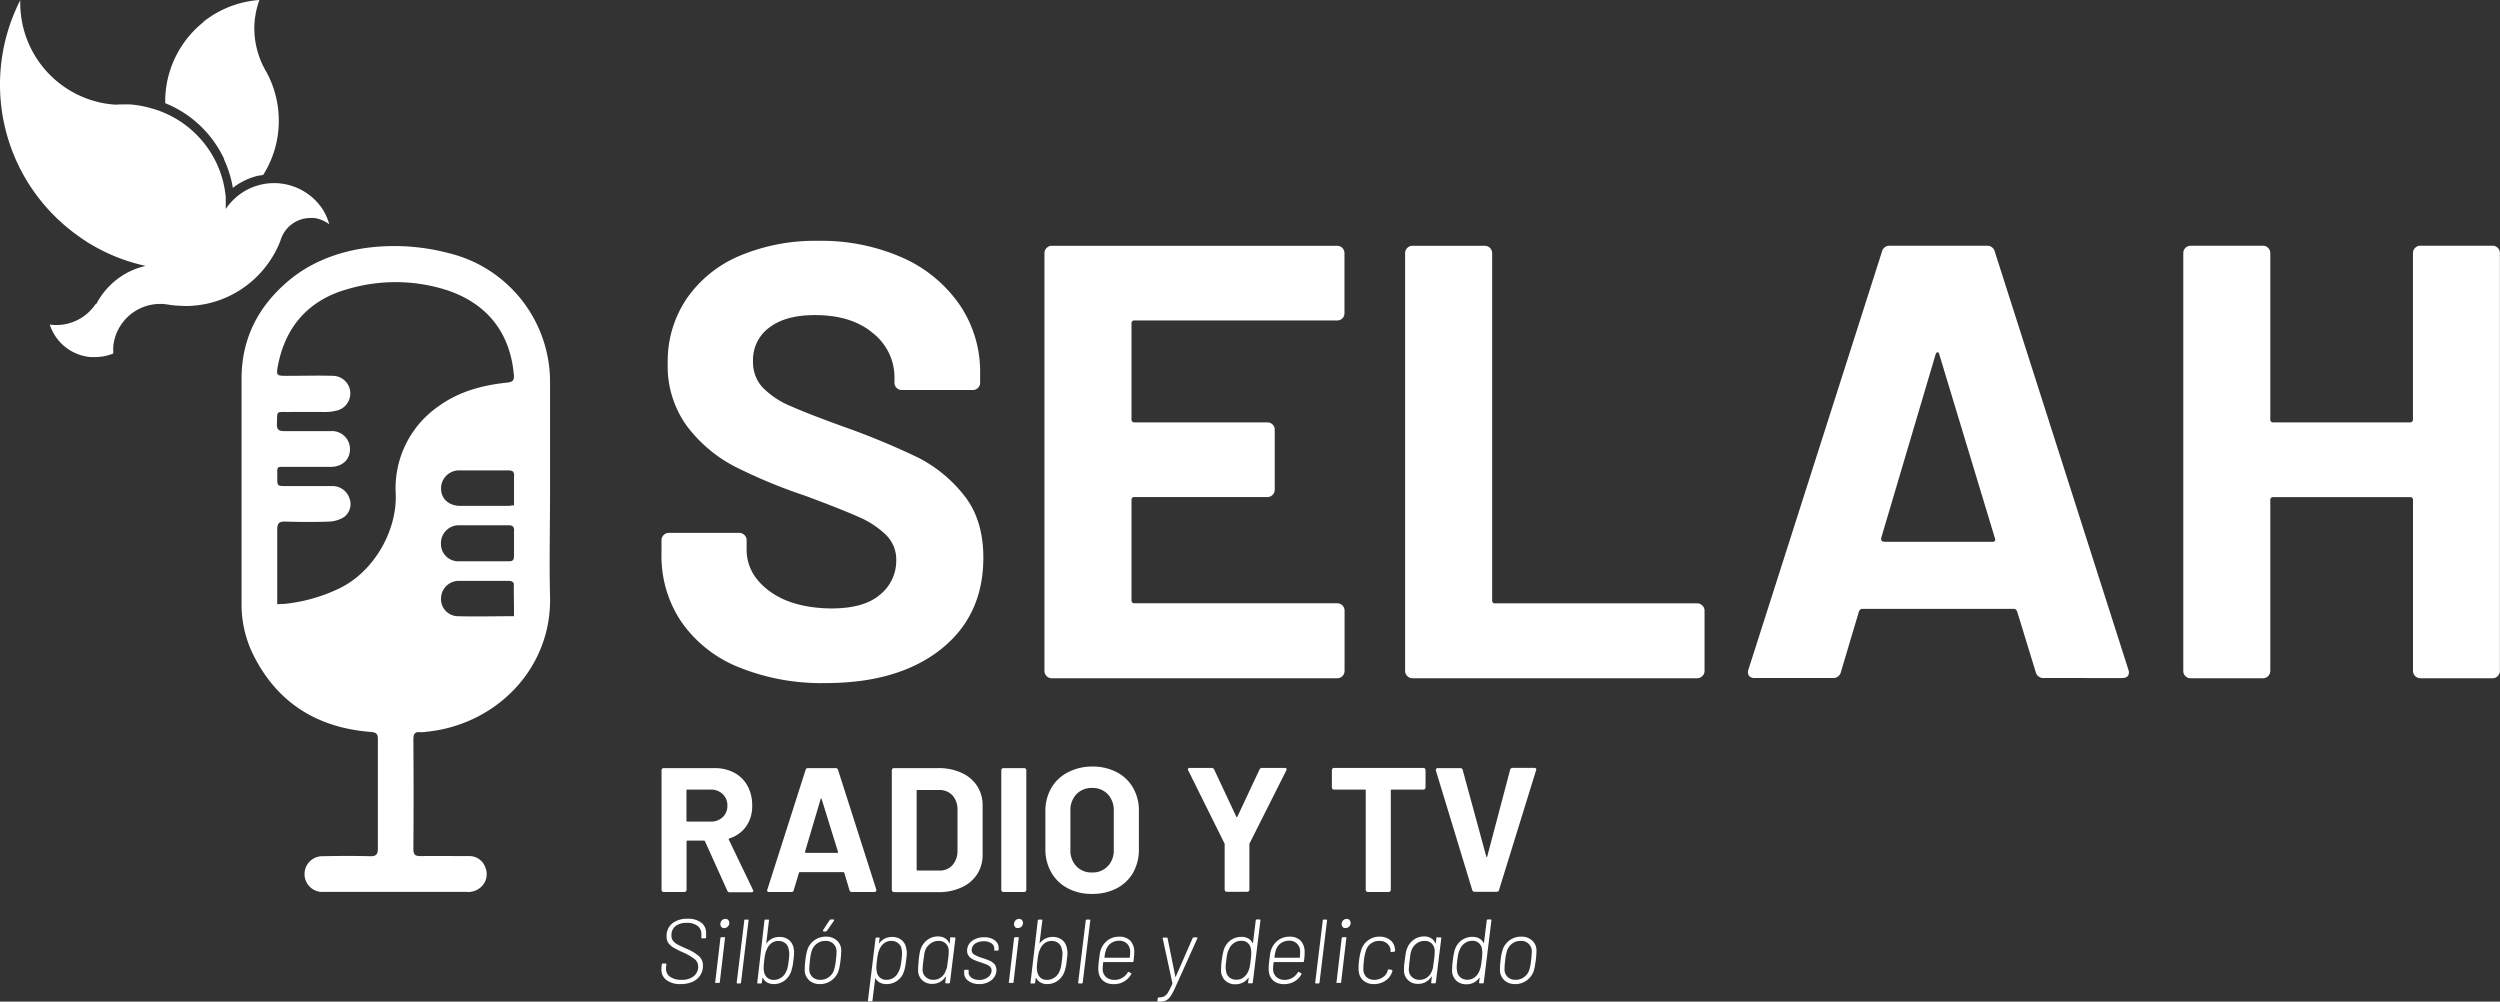 <svg id="Capa_1" data-name="Capa 1" xmlns="http://www.w3.org/2000/svg" viewBox="0 0 480.73 192.6"><rect x="0" y="0" width="480.73" height="192.6" fill="#333333" stroke="none"/><defs><style>.cls-1{fill:#fff;}</style></defs><path class="cls-1" d="M80.84,140.79a5.27,5.27,0,0,0,1-.06c13.49-1.27,24.29-12.15,23.93-26-.17-6.69,0-13.39,0-20.09,0-7.06,0-14.12,0-21.18A25.48,25.48,0,0,0,86.1,48.63a40.78,40.78,0,0,0-12.74-1.24c-6.43.37-12.79,2.37-17.72,6.47C49.74,58.77,46.46,65,46.45,72.8q0,11.27,0,22.53c0,6.86,0,13.72,0,20.58a22,22,0,0,0,2.17,9.84c4.64,9.42,12.39,14.2,22.71,15,1.1.09,1.34.43,1.33,1.45,0,7,0,14,0,20.95,0,1.2-.36,1.52-1.53,1.49-3-.07-6-.06-9.05,0a3.44,3.44,0,1,0,.28,6.86c4.61,0,9.22,0,13.83,0H89.66a3.62,3.62,0,0,0,3-1.09,3.34,3.34,0,0,0,.65-3.65,3.22,3.22,0,0,0-3.14-2.14c-3.1,0-6.2-.05-9.3,0-1.07,0-1.38-.3-1.38-1.38q.08-10.53,0-21.07C79.49,141.17,79.74,140.67,80.84,140.79Zm18-22.3c-3.89,0-7.39.1-10.87,0a3.28,3.28,0,0,1-3.16-3.53,3.42,3.42,0,0,1,3.45-3.27c3.21,0,6.43,0,9.64,0,.32,0,.9.18.9.62C98.8,114.32,98.84,116.35,98.84,118.49Zm0-16.38c0,1.59,0,3.18,0,4.77,0,.68-.15,1.06-.94,1.05-3.22,0-6.44,0-9.66,0a3.32,3.32,0,0,1-3.45-3.38A3.44,3.44,0,0,1,88.3,101c1.59,0,3.18,0,4.77,0h0c1.55,0,3.1,0,4.64,0C98.54,101,98.89,101.23,98.86,102.11Zm0-10.58c0,1.87,0,3.73,0,5.65-.47,0-.78.1-1.1.1-3.06,0-6.11,0-9.17,0-2.31,0-3.79-1.39-3.76-3.43a3.46,3.46,0,0,1,3.71-3.39c3.06,0,6.12,0,9.17,0C98.51,90.43,98.89,90.64,98.86,91.53ZM76.1,95.07c.22,7.19-4.31,14.91-10.82,18.06a31.78,31.78,0,0,1-10.65,3c-.36,0-.72,0-1.32.07v-1.5c0-4.28,0-8.57,0-12.85,0-1.29.39-1.59,1.6-1.55,2.81.08,5.63.1,8.44,0a5.93,5.93,0,0,0,2.83-.89,3.12,3.12,0,0,0,1-3.64A3.41,3.41,0,0,0,64,93.47c-3,0-6,0-8.93,0-1.75,0-1.76,0-1.75-1.69,0-2.26-.25-2,2-2,2.73,0,5.46,0,8.19,0,2.31,0,3.78-1.37,3.79-3.42a3.47,3.47,0,0,0-3.76-3.46c-2.94,0-5.88,0-8.81,0-1.07,0-1.53-.22-1.48-1.41.11-2.57-.28-2.25,2.32-2.27s4.9,0,7.34,0A8.29,8.29,0,0,0,64.53,79a3.39,3.39,0,0,0-.4-6.73c-2.94-.09-5.88,0-8.81,0-2.19,0-2.25,0-1.84-2.16C55,62.48,59.66,57.57,66.93,55.57a32.34,32.34,0,0,1,19.3.32C93.73,58.5,98.1,64,98.81,72.07c.1,1.09-.24,1.39-1.28,1.5-4.73.49-9.26,1.7-13.16,4.52A19.18,19.18,0,0,0,76.1,95.07Z"/><path class="cls-1" d="M139.82,171.21l-4.26-9.44a.21.21,0,0,0-.2-.13h-3.17a.15.15,0,0,0-.17.17v9.3a.41.41,0,0,1-.41.41h-4a.36.36,0,0,1-.28-.12.4.4,0,0,1-.12-.29v-23a.4.4,0,0,1,.12-.29.36.36,0,0,1,.28-.12h9.75a8,8,0,0,1,3.83.89,6.19,6.19,0,0,1,2.55,2.52,7.71,7.71,0,0,1,.9,3.78,6.74,6.74,0,0,1-1.15,4,6.17,6.17,0,0,1-3.24,2.33.16.16,0,0,0-.1.24l4.63,9.64a.47.47,0,0,1,.07.2c0,.19-.13.28-.38.28H140.3A.49.49,0,0,1,139.82,171.21ZM132,152v5.82a.15.15,0,0,0,.17.17h4.46a3.25,3.25,0,0,0,2.33-.85,2.9,2.9,0,0,0,.91-2.22,3,3,0,0,0-.91-2.23,3.25,3.25,0,0,0-2.33-.86h-4.46C132.07,151.8,132,151.85,132,152Z"/><path class="cls-1" d="M163.35,171.18l-1-3.34a.2.2,0,0,0-.17-.14h-8.38c-.07,0-.12.05-.17.14l-1,3.34a.42.42,0,0,1-.44.34h-4.32a.39.39,0,0,1-.31-.12.36.36,0,0,1,0-.36l7.35-23a.44.44,0,0,1,.45-.34h5.34a.44.44,0,0,1,.45.34l7.35,23a.43.43,0,0,1,0,.17c0,.2-.13.31-.38.31H163.8A.44.44,0,0,1,163.35,171.18ZM155,164h6c.14,0,.18-.07.14-.21L158,153.67c0-.09-.06-.13-.1-.12s-.08,0-.1.12l-3,10.11C154.82,163.92,154.86,164,155,164Z"/><path class="cls-1" d="M171.61,171.4a.4.4,0,0,1-.12-.29v-23a.41.41,0,0,1,.41-.41h8.52a10.51,10.51,0,0,1,4.48.91,7,7,0,0,1,3,2.53,6.84,6.84,0,0,1,1.05,3.78v9.41a6.84,6.84,0,0,1-1.05,3.78,7,7,0,0,1-3,2.53,10.36,10.36,0,0,1-4.48.91H171.9A.4.4,0,0,1,171.61,171.4Zm4.86-4h4.12a3.27,3.27,0,0,0,2.53-1,4.12,4.12,0,0,0,1-2.83v-7.83a4,4,0,0,0-1-2.83,3.39,3.39,0,0,0-2.61-1h-4.08c-.12,0-.17,0-.17.17v15.25C176.3,167.34,176.35,167.39,176.47,167.39Z"/><path class="cls-1" d="M192.66,171.4a.4.4,0,0,1-.12-.29v-23a.41.41,0,0,1,.41-.41h4a.4.4,0,0,1,.29.12.44.44,0,0,1,.11.29v23a.44.44,0,0,1-.11.29.4.4,0,0,1-.29.12h-4A.4.4,0,0,1,192.66,171.4Z"/><path class="cls-1" d="M205.3,170.8a7.84,7.84,0,0,1-3.15-3.05,8.88,8.88,0,0,1-1.13-4.51V156a8.72,8.72,0,0,1,1.13-4.46,7.77,7.77,0,0,1,3.15-3A9.91,9.91,0,0,1,210,147.4a10,10,0,0,1,4.72,1.07,7.77,7.77,0,0,1,3.15,3A8.72,8.72,0,0,1,219,156v7.29a9,9,0,0,1-1.12,4.53,7.71,7.71,0,0,1-3.15,3,10,10,0,0,1-4.72,1.07A9.68,9.68,0,0,1,205.3,170.8Zm7.71-4.22a4.37,4.37,0,0,0,1.16-3.17v-7.49a4.47,4.47,0,0,0-1.14-3.19,4,4,0,0,0-3.05-1.21,4,4,0,0,0-3,1.21,4.43,4.43,0,0,0-1.15,3.19v7.49a4.37,4.37,0,0,0,1.15,3.17,4,4,0,0,0,3,1.19A4,4,0,0,0,213,166.58Z"/><path class="cls-1" d="M235.61,171.36a.38.38,0,0,1-.12-.29v-8.61a.58.58,0,0,0,0-.21l-7-14.1a.47.47,0,0,1-.07-.2c0-.18.13-.28.38-.28H233a.51.51,0,0,1,.48.31l4.25,9.06q.1.21.21,0l4.25-9.06a.49.49,0,0,1,.48-.31h4.36a.3.3,0,0,1,.31.48l-7.09,14.1a.58.58,0,0,0,0,.21v8.61a.38.38,0,0,1-.12.29.4.4,0,0,1-.29.12H235.9A.4.4,0,0,1,235.61,171.36Z"/><path class="cls-1" d="M274,147.79a.4.4,0,0,1,.12.29v3.34a.38.38,0,0,1-.12.29.4.4,0,0,1-.29.12h-6.1a.15.15,0,0,0-.17.17v19.11a.4.4,0,0,1-.12.29.38.38,0,0,1-.29.12h-4a.38.38,0,0,1-.29-.12.4.4,0,0,1-.12-.29V152a.15.15,0,0,0-.17-.17h-5.93a.4.4,0,0,1-.29-.12.38.38,0,0,1-.12-.29v-3.34a.41.41,0,0,1,.41-.41h17.17A.4.4,0,0,1,274,147.79Z"/><path class="cls-1" d="M283.11,171.18l-7-23,0-.14c0-.22.13-.34.38-.34h4.29a.46.46,0,0,1,.48.34l4.53,16.63c0,.06,0,.1.1.1s.08,0,.1-.1L290.39,148a.46.46,0,0,1,.48-.34h4.19a.37.37,0,0,1,.31.14.36.36,0,0,1,0,.34l-7.12,23a.43.43,0,0,1-.44.34h-4.29A.42.42,0,0,1,283.11,171.18Z"/><path class="cls-1" d="M142.06,128.3a24.5,24.5,0,0,1-11-8.67,22.61,22.61,0,0,1-3.86-13.12V103.9a1.42,1.42,0,0,1,1.42-1.43h13.54a1.38,1.38,0,0,1,1,.42,1.36,1.36,0,0,1,.41,1v1.78q0,4.75,4.4,8T159.87,117q6.3,0,9.38-2.67a8.38,8.38,0,0,0,3.09-6.59,6.62,6.62,0,0,0-1.9-4.81,17,17,0,0,0-5.16-3.45Q162,98,154.89,95.35a101.29,101.29,0,0,1-13.48-5.58A27.23,27.23,0,0,1,132.14,82a19.57,19.57,0,0,1-3.74-12.17,21.4,21.4,0,0,1,3.69-12.47,23.34,23.34,0,0,1,10.21-8.2,37.39,37.39,0,0,1,15.08-2.85,38.52,38.52,0,0,1,16.09,3.21,26.23,26.23,0,0,1,11,9,22.86,22.86,0,0,1,4,13.35v1.79A1.4,1.4,0,0,1,187.07,75H173.41a1.4,1.4,0,0,1-1-.41,1.37,1.37,0,0,1-.41-1v-1a10.78,10.78,0,0,0-4.1-8.49q-4.09-3.51-11.22-3.51c-3.73,0-6.63.79-8.73,2.38a7.72,7.72,0,0,0-3.15,6.53,7.13,7.13,0,0,0,1.84,5,16.33,16.33,0,0,0,5.46,3.62q3.63,1.61,11.23,4.33A141.72,141.72,0,0,1,176.56,88a26.58,26.58,0,0,1,8.67,7.07q3.86,4.7,3.86,12.17,0,11.16-8.2,17.64t-22.2,6.47A42.23,42.23,0,0,1,142.06,128.3Z"/><path class="cls-1" d="M258.14,61.21a1.37,1.37,0,0,1-1,.41H218.18a.53.53,0,0,0-.6.6v18.4a.53.53,0,0,0,.6.6h25.53a1.41,1.41,0,0,1,1,.41,1.37,1.37,0,0,1,.41,1V94.16a1.36,1.36,0,0,1-.41,1,1.38,1.38,0,0,1-1,.42H218.18a.52.52,0,0,0-.6.59v19.24a.53.53,0,0,0,.6.59h38.95a1.42,1.42,0,0,1,1.42,1.43V129a1.42,1.42,0,0,1-1.42,1.43H202.27a1.43,1.43,0,0,1-1.43-1.43V48.68a1.37,1.37,0,0,1,.42-1,1.35,1.35,0,0,1,1-.42h54.86a1.38,1.38,0,0,1,1,.42,1.4,1.4,0,0,1,.41,1V60.2A1.41,1.41,0,0,1,258.14,61.21Z"/><path class="cls-1" d="M270.61,130a1.35,1.35,0,0,1-.42-1V48.68a1.37,1.37,0,0,1,.42-1,1.35,1.35,0,0,1,1-.42h13.89a1.43,1.43,0,0,1,1.43,1.43v66.74a.52.52,0,0,0,.59.59h38.83a1.37,1.37,0,0,1,1,.42,1.35,1.35,0,0,1,.42,1V129a1.35,1.35,0,0,1-.42,1,1.37,1.37,0,0,1-1,.42H271.62A1.35,1.35,0,0,1,270.61,130Z"/><path class="cls-1" d="M391.44,129.19l-3.57-11.64c-.16-.31-.35-.47-.59-.47H358.07c-.24,0-.44.16-.6.47L354,129.19a1.5,1.5,0,0,1-1.55,1.19H337.4a1.34,1.34,0,0,1-1.07-.42,1.3,1.3,0,0,1-.11-1.24l25.65-80.28a1.49,1.49,0,0,1,1.54-1.19h18.64a1.5,1.5,0,0,1,1.55,1.19l25.65,80.28a1.29,1.29,0,0,1,.12.59c0,.71-.44,1.07-1.31,1.07H393A1.49,1.49,0,0,1,391.44,129.19Zm-29.22-25h20.9q.72,0,.48-.72L372.91,68.15c-.08-.31-.2-.45-.36-.41s-.27.18-.35.41l-10.45,35.27C361.67,103.9,361.83,104.14,362.22,104.14Z"/><path class="cls-1" d="M464.41,47.67a1.35,1.35,0,0,1,1-.42h13.89a1.38,1.38,0,0,1,1,.42,1.36,1.36,0,0,1,.41,1V129a1.34,1.34,0,0,1-.41,1,1.38,1.38,0,0,1-1,.42H465.42A1.43,1.43,0,0,1,464,129V96.18a.52.52,0,0,0-.59-.59H437.15a.52.52,0,0,0-.59.59V129a1.43,1.43,0,0,1-1.43,1.43H421.24a1.37,1.37,0,0,1-1-.42,1.34,1.34,0,0,1-.41-1V48.68a1.42,1.42,0,0,1,1.42-1.43h13.89a1.35,1.35,0,0,1,1,.42,1.37,1.37,0,0,1,.42,1V80.62a.53.53,0,0,0,.59.6H463.4a.53.53,0,0,0,.59-.6V48.68A1.37,1.37,0,0,1,464.41,47.67Z"/><path class="cls-1" d="M128.19,188.49a2.44,2.44,0,0,1-1-2.05c0-.17,0-.31,0-.4l.07-.58c0-.12.09-.18.2-.18H128a.17.17,0,0,1,.14.06.16.16,0,0,1,0,.12l-.07.53a2.07,2.07,0,0,0,0,.29,1.84,1.84,0,0,0,.78,1.55,3.68,3.68,0,0,0,2.19.58,3.58,3.58,0,0,0,2.37-.7,2.31,2.31,0,0,0,.84-1.88,1.76,1.76,0,0,0-.66-1.38,10.37,10.37,0,0,0-2.29-1.33,18.44,18.44,0,0,1-1.75-.88,3.27,3.27,0,0,1-1-.87,2.18,2.18,0,0,1-.37-1.28,3.87,3.87,0,0,1,0-.42,3.09,3.09,0,0,1,1.24-2.22,4.56,4.56,0,0,1,2.76-.78,4.15,4.15,0,0,1,2.66.74,2.44,2.44,0,0,1,.94,2c0,.09,0,.24,0,.46l0,.4a.19.19,0,0,1-.07.12.13.13,0,0,1-.12.05H135c-.06,0-.11,0-.13-.05a.12.12,0,0,1,0-.12l0-.35a2.33,2.33,0,0,0,0-.32,1.9,1.9,0,0,0-.74-1.56,3.3,3.3,0,0,0-2.1-.58A3.46,3.46,0,0,0,130,178a2.17,2.17,0,0,0-.88,1.59,2.33,2.33,0,0,0,0,.32,1.51,1.51,0,0,0,.3,1,2.68,2.68,0,0,0,.84.69c.36.2.91.46,1.65.79a9.11,9.11,0,0,1,2.47,1.45,2.38,2.38,0,0,1,.79,1.85,3.37,3.37,0,0,1-.51,1.84,3.43,3.43,0,0,1-1.49,1.26,5.49,5.49,0,0,1-2.28.44A4.41,4.41,0,0,1,128.19,188.49Z"/><path class="cls-1" d="M137.53,189a.12.12,0,0,1,0-.12l1-8.5a.25.25,0,0,1,.07-.12.17.17,0,0,1,.12-.05h.56a.17.17,0,0,1,.13.05.14.14,0,0,1,0,.12l-1,8.5a.14.14,0,0,1-.06.12.16.16,0,0,1-.14,0h-.56A.13.13,0,0,1,137.53,189Zm1.2-10.75a.69.69,0,0,1-.21-.53,1,1,0,0,1,.28-.73.9.9,0,0,1,.68-.29.74.74,0,0,1,.55.21.76.76,0,0,1,.21.56,1,1,0,0,1-1,1A.72.72,0,0,1,138.73,178.27Z"/><path class="cls-1" d="M141.67,189a.14.14,0,0,1,0-.12L143.12,177a.18.18,0,0,1,0-.12.17.17,0,0,1,.14-.05h.56a.13.13,0,0,1,.12.05.13.13,0,0,1,0,.12l-1.45,11.94a.19.19,0,0,1-.2.17h-.56A.17.17,0,0,1,141.67,189Z"/><path class="cls-1" d="M152.7,183.07a13.22,13.22,0,0,1-.14,1.62,9.41,9.41,0,0,1-.46,2.21,3.74,3.74,0,0,1-1.29,1.7,3.43,3.43,0,0,1-2,.63,2.57,2.57,0,0,1-1.29-.31,2.11,2.11,0,0,1-.85-.9s0,0-.06,0,0,0,0,.06l-.11.86a.18.18,0,0,1-.19.17h-.56a.17.17,0,0,1-.13-.05.14.14,0,0,1,0-.12L147,177a.15.15,0,0,1,.05-.12.16.16,0,0,1,.14-.05h.56a.13.13,0,0,1,.12.05.16.16,0,0,1,0,.12l-.52,4.32s0,0,0,.06,0,0,.06,0a2.9,2.9,0,0,1,1.07-.9,3,3,0,0,1,1.38-.31,2.77,2.77,0,0,1,1.92.64,2.69,2.69,0,0,1,.86,1.73A4.07,4.07,0,0,1,152.7,183.07ZM151.46,186a13.19,13.19,0,0,0,.21-1.32,11.92,11.92,0,0,0,.1-1.3,2.94,2.94,0,0,0-.12-.84,1.81,1.81,0,0,0-.63-1.15,2,2,0,0,0-1.34-.45,2.19,2.19,0,0,0-1.37.45,2.75,2.75,0,0,0-.86,1.17,4,4,0,0,0-.28.78,11.77,11.77,0,0,0-.21,1.36,12.64,12.64,0,0,0-.12,1.42,3.52,3.52,0,0,0,.07.65,1.91,1.91,0,0,0,.59,1.19,1.77,1.77,0,0,0,1.29.46,2.45,2.45,0,0,0,1.47-.46,2.54,2.54,0,0,0,.93-1.19A3.19,3.19,0,0,0,151.46,186Z"/><path class="cls-1" d="M155.69,188.59a2.75,2.75,0,0,1-.94-1.74,4.89,4.89,0,0,1,0-.65,11.05,11.05,0,0,1,.12-1.55,9.33,9.33,0,0,1,.44-2.17,3.69,3.69,0,0,1,3.51-2.37,3,3,0,0,1,2,.65,2.53,2.53,0,0,1,.93,1.72,2.69,2.69,0,0,1,0,.59,15.28,15.28,0,0,1-.12,1.58c-.07.54-.14,1-.2,1.3a8.31,8.31,0,0,1-.24.9,3.74,3.74,0,0,1-1.38,1.73,3.62,3.62,0,0,1-2.13.65A3,3,0,0,1,155.69,188.59Zm3.68-.7a2.64,2.64,0,0,0,1-1.36,8.58,8.58,0,0,0,.35-1.86,12.67,12.67,0,0,0,.14-1.6,2,2,0,0,0-2.15-2.14,2.64,2.64,0,0,0-1.61.51,2.82,2.82,0,0,0-1,1.37,8.65,8.65,0,0,0-.35,1.86c-.08.71-.13,1.21-.13,1.49a2.74,2.74,0,0,0,0,.37,2,2,0,0,0,.64,1.37,2.16,2.16,0,0,0,1.49.51A2.63,2.63,0,0,0,159.37,187.89Zm-1.1-8.88a.17.17,0,0,1,0-.15l1.26-1.93a.28.28,0,0,1,.23-.12h.49c.07,0,.11,0,.13.06s0,.09,0,.15L159,179a.35.35,0,0,1-.23.12h-.39C158.33,179.07,158.29,179.05,158.27,179Z"/><path class="cls-1" d="M174.38,183.09a12.13,12.13,0,0,1-.14,1.56c-.06.52-.12.94-.19,1.28a5.71,5.71,0,0,1-.25.93,3.44,3.44,0,0,1-3.35,2.37,2.62,2.62,0,0,1-1.29-.3,2.11,2.11,0,0,1-.86-.89s0,0,0,0a.09.09,0,0,0,0,.06l-.53,4.29a.21.21,0,0,1-.05.12.22.22,0,0,1-.14.05h-.57a.16.16,0,0,1-.11-.05.14.14,0,0,1,0-.12l1.46-11.94a.29.29,0,0,1,.07-.12.16.16,0,0,1,.12-.05H169a.15.15,0,0,1,.13.05.11.11,0,0,1,0,.12l-.1.84s0,.06,0,.07a.09.09,0,0,0,.06,0,3,3,0,0,1,1.07-.89,3.16,3.16,0,0,1,1.37-.3,2.8,2.8,0,0,1,1.89.63,2.61,2.61,0,0,1,.86,1.7A3.49,3.49,0,0,1,174.38,183.09Zm-1.53,3.63a3.36,3.36,0,0,0,.27-.74,9.91,9.91,0,0,0,.22-1.31,10.43,10.43,0,0,0,.11-1.37,3.5,3.5,0,0,0-.07-.72,1.74,1.74,0,0,0-.64-1.19,2,2,0,0,0-1.36-.46,2.19,2.19,0,0,0-1.4.47,2.78,2.78,0,0,0-.87,1.18,4.21,4.21,0,0,0-.26.76,11.37,11.37,0,0,0-.21,1.33,12.43,12.43,0,0,0-.13,1.42,2.74,2.74,0,0,0,.09.7,1.77,1.77,0,0,0,1.86,1.62,2.47,2.47,0,0,0,1.39-.41,2.57,2.57,0,0,0,.91-1.08Z"/><path class="cls-1" d="M183,180.25h.57c.1,0,.15.06.15.17l-1.05,8.5a.19.19,0,0,1-.19.17h-.56c-.12,0-.17-.06-.14-.17l.12-1.09s0-.06,0-.06,0,0-.05,0a3.31,3.31,0,0,1-1.09,1.05,3,3,0,0,1-1.51.37,2.68,2.68,0,0,1-1.86-.66,2.53,2.53,0,0,1-.84-1.72c0-.1,0-.25,0-.46s0-.72.09-1.28l0-.42c.08-.6.15-1.06.2-1.37a4.53,4.53,0,0,1,.24-.88,3.6,3.6,0,0,1,1.27-1.68,3.3,3.3,0,0,1,2-.65,2.47,2.47,0,0,1,1.39.36,2.18,2.18,0,0,1,.82,1s0,0,0,0,0,0,.05-.06l.12-1.07A.19.19,0,0,1,183,180.25Zm-.88,5.7c0-.21.09-.63.16-1.26a14.59,14.59,0,0,0,.15-1.53,3.84,3.84,0,0,0,0-.39,1.93,1.93,0,0,0-.56-1.32,1.86,1.86,0,0,0-1.39-.52,2.53,2.53,0,0,0-1.58.53,2.7,2.7,0,0,0-1,1.33,3.62,3.62,0,0,0-.16.61c0,.21-.1.64-.17,1.27a15.67,15.67,0,0,0-.16,1.6,1.7,1.7,0,0,0,0,.28,1.83,1.83,0,0,0,.61,1.33,2.1,2.1,0,0,0,1.46.53,2.36,2.36,0,0,0,1.54-.53,2.7,2.7,0,0,0,.88-1.33A3.78,3.78,0,0,0,182.11,186Z"/><path class="cls-1" d="M186.18,188.59a1.78,1.78,0,0,1-.78-1.48.79.79,0,0,1,0-.23l0-.23a.19.19,0,0,1,.19-.17h.53c.12,0,.16.06.14.17l0,.2a1.14,1.14,0,0,0,.19.78,1.7,1.7,0,0,0,.72.58,2.81,2.81,0,0,0,1.13.22,2.67,2.67,0,0,0,1.69-.53,1.58,1.58,0,0,0,.68-1.28,1,1,0,0,0-.28-.72,1.93,1.93,0,0,0-.66-.43c-.25-.1-.63-.24-1.15-.41a14.48,14.48,0,0,1-1.38-.52,2.48,2.48,0,0,1-.87-.66,1.56,1.56,0,0,1-.36-1,2.33,2.33,0,0,1,.92-1.93,3.73,3.73,0,0,1,2.38-.72,3.18,3.18,0,0,1,2,.58,1.77,1.77,0,0,1,.76,1.49,1.61,1.61,0,0,1,0,.26v.05a.19.19,0,0,1-.19.18h-.53a.17.17,0,0,1-.13-.05.15.15,0,0,1,0-.13l0-.05a1.16,1.16,0,0,0-.46-1.11,2.42,2.42,0,0,0-1.56-.45,2.88,2.88,0,0,0-1.58.41,1.53,1.53,0,0,0-.72,1.12,1,1,0,0,0,.43,1,7,7,0,0,0,1.59.68,13,13,0,0,1,1.44.53,2.73,2.73,0,0,1,.9.65,1.63,1.63,0,0,1,.38,1.1,1.1,1.1,0,0,1,0,.28,2.5,2.5,0,0,1-1.05,1.78,3.67,3.67,0,0,1-2.28.68A3.38,3.38,0,0,1,186.18,188.59Z"/><path class="cls-1" d="M194,189a.1.1,0,0,1,0-.12l1-8.5a.37.37,0,0,1,.07-.12.21.21,0,0,1,.13-.05h.56a.17.17,0,0,1,.13.05.11.11,0,0,1,0,.12l-1,8.5a.17.17,0,0,1-.05.12.17.17,0,0,1-.14,0h-.56A.13.13,0,0,1,194,189Zm1.21-10.75a.67.67,0,0,1-.22-.53,1,1,0,0,1,.29-.73.87.87,0,0,1,.68-.29.73.73,0,0,1,.54.21.76.76,0,0,1,.21.56.93.93,0,0,1-.28.7.9.9,0,0,1-.68.28A.72.72,0,0,1,195.18,178.27Z"/><path class="cls-1" d="M205.27,183.07a13.22,13.22,0,0,1-.14,1.62,9.41,9.41,0,0,1-.46,2.21,3.69,3.69,0,0,1-1.3,1.7,3.38,3.38,0,0,1-2,.63,2.52,2.52,0,0,1-1.29-.31,2.14,2.14,0,0,1-.86-.9s0,0-.06,0,0,0,0,.06l-.11.86a.19.19,0,0,1-.19.17h-.56a.2.2,0,0,1-.14-.05.17.17,0,0,1,0-.12L199.56,177a.16.16,0,0,1,.06-.12.16.16,0,0,1,.14-.05h.56a.13.13,0,0,1,.11.05.13.13,0,0,1,0,.12l-.53,4.32a0,0,0,0,0,0,.06s0,0,.05,0a3,3,0,0,1,1.07-.9,3.08,3.08,0,0,1,1.39-.31,2.76,2.76,0,0,1,1.91.64,2.64,2.64,0,0,1,.86,1.73A2.81,2.81,0,0,1,205.27,183.07ZM204,186c.06-.27.13-.71.2-1.32a12.59,12.59,0,0,0,.11-1.3,2.63,2.63,0,0,0-.13-.84,1.8,1.8,0,0,0-.62-1.15,2,2,0,0,0-1.34-.45,2.17,2.17,0,0,0-1.37.45,2.67,2.67,0,0,0-.86,1.17,3.41,3.41,0,0,0-.28.78,11.77,11.77,0,0,0-.21,1.36,13.25,13.25,0,0,0-.13,1.42,3.66,3.66,0,0,0,.08.65,2,2,0,0,0,.58,1.19,1.77,1.77,0,0,0,1.29.46,2.5,2.5,0,0,0,1.48-.46,2.54,2.54,0,0,0,.93-1.19A3.68,3.68,0,0,0,204,186Z"/><path class="cls-1" d="M207.33,189a.14.14,0,0,1,0-.12L208.78,177a.15.15,0,0,1,.05-.12.16.16,0,0,1,.14-.05h.56a.13.13,0,0,1,.12.05.13.13,0,0,1,0,.12l-1.45,11.94a.19.19,0,0,1-.2.17h-.56A.17.17,0,0,1,207.33,189Z"/><path class="cls-1" d="M215.85,188a2.91,2.91,0,0,0,1-1c.07-.11.14-.14.23-.09l.42.23c.09.07.11.14,0,.22a3.71,3.71,0,0,1-3.3,1.88,3.09,3.09,0,0,1-2-.59,2.56,2.56,0,0,1-.94-1.64,4.37,4.37,0,0,1-.07-.79,15.44,15.44,0,0,1,.13-1.56c.07-.57.13-1,.17-1.3a4.44,4.44,0,0,1,.21-.8,3.81,3.81,0,0,1,1.35-1.78,3.55,3.55,0,0,1,2.13-.66,2.83,2.83,0,0,1,2.2.8,3.19,3.19,0,0,1,.73,2.23c0,.32-.05.87-.14,1.67a.19.19,0,0,1-.19.18h-5.55a.08.08,0,0,0-.09.07,9,9,0,0,0-.1,1.21,2.08,2.08,0,0,0,.6,1.56,2.36,2.36,0,0,0,1.68.58A2.72,2.72,0,0,0,215.85,188Zm-3.47-3.9s0,.07.05.07h4.75a.06.06,0,0,0,.07-.07,8.29,8.29,0,0,0,.07-1.09,2.09,2.09,0,0,0-.57-1.52,2.06,2.06,0,0,0-1.55-.59,2.63,2.63,0,0,0-1.6.5,2.5,2.5,0,0,0-.94,1.33A6.73,6.73,0,0,0,212.38,184.13Z"/><path class="cls-1" d="M222.57,192.43l.06-.46a.17.17,0,0,1,.19-.17h.07a2.54,2.54,0,0,0,1-.22,2,2,0,0,0,.72-.75,13,13,0,0,0,.83-1.68c0-.06,0-.1,0-.11l-1.86-8.6v0a.13.13,0,0,1,.15-.15h.58a.28.28,0,0,1,.13,0,.3.3,0,0,1,.07.11l1.51,7.44s0,0,0,0a.06.06,0,0,0,.06,0l3.25-7.44a.25.25,0,0,1,.23-.14h.57c.13,0,.17.06.11.19L225.94,190a9.73,9.73,0,0,1-.93,1.68,2.09,2.09,0,0,1-.89.74,3.77,3.77,0,0,1-1.34.19h-.12C222.58,192.6,222.55,192.54,222.57,192.43Z"/><path class="cls-1" d="M241.65,176.81h.56c.11,0,.16.05.16.17l-1.47,11.94a.19.19,0,0,1-.2.17h-.56c-.12,0-.16-.06-.14-.17l.11-.86c0-.08,0-.1-.09,0a3,3,0,0,1-1.07.9,3,3,0,0,1-1.37.31,2.8,2.8,0,0,1-1.89-.63,2.68,2.68,0,0,1-.88-1.7,3,3,0,0,1,0-.6c0-.34,0-.88.12-1.61.07-.54.14-1,.21-1.31a6.19,6.19,0,0,1,.23-.9,3.59,3.59,0,0,1,1.29-1.73,3.45,3.45,0,0,1,2.08-.64,2.57,2.57,0,0,1,1.29.31,2.11,2.11,0,0,1,.85.9s0,.05.06,0a.06.06,0,0,0,0-.06l.53-4.32A.18.18,0,0,1,241.65,176.81ZM240.29,186c.06-.28.13-.72.2-1.33a13.09,13.09,0,0,0,.12-1.44,4,4,0,0,0-.07-.7,1.75,1.75,0,0,0-1.84-1.62,2.47,2.47,0,0,0-1.45.45,2.58,2.58,0,0,0-.92,1.15,3.43,3.43,0,0,0-.31.78,12.15,12.15,0,0,0-.21,1.36,10.4,10.4,0,0,0-.13,1.39,2.86,2.86,0,0,0,.09.7,1.79,1.79,0,0,0,.61,1.19,2,2,0,0,0,1.37.46,2.18,2.18,0,0,0,1.4-.46,2.82,2.82,0,0,0,.89-1.19A3.38,3.38,0,0,0,240.29,186Z"/><path class="cls-1" d="M248.55,188a2.91,2.91,0,0,0,1-1c.07-.11.14-.14.22-.09l.43.23c.09.07.11.14.05.22a3.7,3.7,0,0,1-1.35,1.37,3.78,3.78,0,0,1-1.95.51,3.14,3.14,0,0,1-2-.59,2.59,2.59,0,0,1-.93-1.64,4.37,4.37,0,0,1-.07-.79,12.94,12.94,0,0,1,.13-1.56c.07-.57.12-1,.17-1.3a4.44,4.44,0,0,1,.21-.8,3.86,3.86,0,0,1,1.34-1.78,3.6,3.6,0,0,1,2.14-.66,2.85,2.85,0,0,1,2.2.8,3.24,3.24,0,0,1,.73,2.23c0,.32,0,.87-.14,1.67,0,.12-.09.18-.2.18H245a.08.08,0,0,0-.09.07,9.24,9.24,0,0,0-.11,1.21,2.09,2.09,0,0,0,.61,1.56,2.35,2.35,0,0,0,1.68.58A2.74,2.74,0,0,0,248.55,188Zm-3.48-3.9s0,.07.06.07h4.75a.06.06,0,0,0,.07-.07A8.29,8.29,0,0,0,250,183a2,2,0,0,0-2.12-2.11,2.66,2.66,0,0,0-1.61.5,2.61,2.61,0,0,0-.94,1.33A8.58,8.58,0,0,0,245.07,184.13Z"/><path class="cls-1" d="M252.91,189a.14.14,0,0,1,0-.12L254.36,177a.18.18,0,0,1,0-.12.17.17,0,0,1,.14-.05h.56a.13.13,0,0,1,.12.05.13.13,0,0,1,0,.12l-1.45,11.94a.19.19,0,0,1-.2.17H253A.17.17,0,0,1,252.91,189Z"/><path class="cls-1" d="M257,189a.1.1,0,0,1,0-.12l1-8.5a.37.37,0,0,1,.07-.12.21.21,0,0,1,.12-.05h.57a.19.19,0,0,1,.13.05.13.13,0,0,1,0,.12l-1,8.5a.17.17,0,0,1-.05.12.17.17,0,0,1-.14,0h-.56A.13.13,0,0,1,257,189Zm1.2-10.75a.69.69,0,0,1-.21-.53,1,1,0,0,1,.28-.73.91.91,0,0,1,.69-.29.73.73,0,0,1,.54.21.76.76,0,0,1,.21.56.93.93,0,0,1-.28.7.9.9,0,0,1-.68.28A.75.75,0,0,1,258.18,178.27Z"/><path class="cls-1" d="M262.2,188.58a2.61,2.61,0,0,1-.91-1.73,5,5,0,0,1-.05-.79,10.82,10.82,0,0,1,.1-1.41,10.67,10.67,0,0,1,.48-2.17,3.63,3.63,0,0,1,1.34-1.72,3.54,3.54,0,0,1,2.13-.65,3.14,3.14,0,0,1,2,.63,2.35,2.35,0,0,1,.92,1.58,2.18,2.18,0,0,1,.06.49.19.19,0,0,1-.18.19l-.56.07h0c-.07,0-.11,0-.14-.16v-.24a1.85,1.85,0,0,0-.65-1.24,2.24,2.24,0,0,0-1.5-.5,2.61,2.61,0,0,0-2.58,1.86,8.65,8.65,0,0,0-.38,1.88,12,12,0,0,0-.11,1.39,2.56,2.56,0,0,0,0,.47,1.93,1.93,0,0,0,.61,1.37,2.14,2.14,0,0,0,1.49.51,2.85,2.85,0,0,0,1.65-.5,2.25,2.25,0,0,0,.93-1.26l0-.09a.18.18,0,0,1,.23-.15l.51.08a.17.17,0,0,1,.14.2l0,.14a.38.38,0,0,1-.08.17,3.15,3.15,0,0,1-1.29,1.61,3.84,3.84,0,0,1-2.16.62A3,3,0,0,1,262.2,188.58Z"/><path class="cls-1" d="M276.45,180.25H277c.1,0,.15.06.15.17l-1.05,8.5a.19.19,0,0,1-.19.17h-.56c-.12,0-.17-.06-.14-.17l.12-1.09s0-.06,0-.06,0,0-.05,0a3.31,3.31,0,0,1-1.09,1.05,3,3,0,0,1-1.51.37,2.68,2.68,0,0,1-1.86-.66,2.53,2.53,0,0,1-.84-1.72c0-.1,0-.25,0-.46s0-.72.09-1.28l.05-.42c.08-.6.15-1.06.2-1.37a4.53,4.53,0,0,1,.24-.88,3.6,3.6,0,0,1,1.27-1.68,3.3,3.3,0,0,1,2-.65,2.53,2.53,0,0,1,1.4.36,2.22,2.22,0,0,1,.81,1s0,0,0,0,0,0,.05-.06l.12-1.07A.19.19,0,0,1,276.45,180.25Zm-.88,5.7c0-.21.09-.63.17-1.26s.14-1.27.14-1.53a3.84,3.84,0,0,0,0-.39,2,2,0,0,0-.55-1.32,1.89,1.89,0,0,0-1.4-.52,2.53,2.53,0,0,0-1.58.53,2.7,2.7,0,0,0-.95,1.33,3.62,3.62,0,0,0-.16.61c-.05.21-.1.64-.17,1.27a15.67,15.67,0,0,0-.16,1.6,1.7,1.7,0,0,0,0,.28,1.83,1.83,0,0,0,.61,1.33,2.1,2.1,0,0,0,1.46.53,2.36,2.36,0,0,0,1.54-.53,2.7,2.7,0,0,0,.88-1.33A3.78,3.78,0,0,0,275.57,186Z"/><path class="cls-1" d="M286.07,176.81h.56c.11,0,.16.05.16.17l-1.47,11.94c0,.11-.09.17-.19.17h-.57c-.11,0-.16-.06-.14-.17l.11-.86c0-.08,0-.1-.09,0a3,3,0,0,1-1.07.9,3,3,0,0,1-1.37.31,2.8,2.8,0,0,1-1.89-.63,2.68,2.68,0,0,1-.88-1.7,3,3,0,0,1,0-.6,14.42,14.42,0,0,1,.13-1.61c.07-.54.13-1,.2-1.31a6.19,6.19,0,0,1,.23-.9,3.59,3.59,0,0,1,1.29-1.73,3.47,3.47,0,0,1,2.08-.64,2.52,2.52,0,0,1,1.29.31,2.14,2.14,0,0,1,.86.9s0,.05.05,0a.06.06,0,0,0,0-.06l.53-4.32A.18.18,0,0,1,286.07,176.81ZM284.71,186a11.89,11.89,0,0,0,.2-1.33,11.43,11.43,0,0,0,.13-1.44,5.3,5.3,0,0,0-.07-.7,1.77,1.77,0,0,0-1.85-1.62,2.44,2.44,0,0,0-1.44.45,2.54,2.54,0,0,0-.93,1.15,3.42,3.42,0,0,0-.3.78,9.81,9.81,0,0,0-.22,1.36,11.89,11.89,0,0,0-.12,1.39,2.84,2.84,0,0,0,.08.7,1.8,1.8,0,0,0,.62,1.19,2,2,0,0,0,1.37.46,2.18,2.18,0,0,0,1.39-.46,2.82,2.82,0,0,0,.89-1.19A3.38,3.38,0,0,0,284.71,186Z"/><path class="cls-1" d="M289.38,188.59a2.75,2.75,0,0,1-.94-1.74,4.89,4.89,0,0,1,0-.65,11.05,11.05,0,0,1,.12-1.55,9.33,9.33,0,0,1,.44-2.17,3.69,3.69,0,0,1,3.51-2.37,3,3,0,0,1,2,.65,2.53,2.53,0,0,1,.93,1.72,2.69,2.69,0,0,1,0,.59,15.28,15.28,0,0,1-.12,1.58c-.08.54-.14,1-.21,1.3a6.55,6.55,0,0,1-.23.9,3.87,3.87,0,0,1-1.38,1.73,3.62,3.62,0,0,1-2.13.65A3,3,0,0,1,289.38,188.59Zm3.68-.7a2.7,2.7,0,0,0,1-1.36,8.58,8.58,0,0,0,.35-1.86,12.67,12.67,0,0,0,.14-1.6,2,2,0,0,0-2.16-2.14,2.63,2.63,0,0,0-1.6.51,2.82,2.82,0,0,0-1,1.37,8.65,8.65,0,0,0-.35,1.86,13.59,13.59,0,0,0-.13,1.49,2.74,2.74,0,0,0,0,.37,2,2,0,0,0,.64,1.37,2.15,2.15,0,0,0,1.48.51A2.64,2.64,0,0,0,293.06,187.89Z"/><path class="cls-1" d="M37.33,23.14l0,0a21.34,21.34,0,0,1,5.76,7.41h0l0,.12a21,21,0,0,1,1.68,5.45l.49-.36a13,13,0,0,1,4.48-2l.19,0h0l.68-.13a19.42,19.42,0,0,0,3-10.4,19.62,19.62,0,0,0-2.36-9.35c-.13-.2-.24-.4-.35-.61h0a16.6,16.6,0,0,1-2-7.91A16.48,16.48,0,0,1,49.88,0a19.44,19.44,0,0,0-9.53,3.29h0a14.53,14.53,0,0,0-1.26.92.13.13,0,0,1,0,.06l0,0a19.57,19.57,0,0,0-7.32,14.79c0,.16,0,.33,0,.49v.29A21.05,21.05,0,0,1,37.33,23.14Z"/><path class="cls-1" d="M62.08,40.3a11.18,11.18,0,0,0-5.93-4.54h0a9.48,9.48,0,0,0-1.22-.32,10.86,10.86,0,0,0-2.22-.23,11.83,11.83,0,0,0-2.17.21l-.33.07h0l-.33.08h0l-.73.22a11.1,11.1,0,0,0-4,2.37l-.35.33-.33.35a10.68,10.68,0,0,0-1.06,1.35h0c0-.18,0-.36,0-.54,0-.4,0-.8,0-1.19h0v0c0-.16,0-.32,0-.48s0-.33-.05-.49a19.22,19.22,0,0,0-1.67-6v0a19.61,19.61,0,0,0-5.35-6.91h0a19.46,19.46,0,0,0-4.42-2.74l-.45-.2-.45-.18a17.67,17.67,0,0,0-1.78-.59h0A20.14,20.14,0,0,0,25,20.08c-.39,0-.79,0-1.19,0s-1,0-1.51.05a18.87,18.87,0,0,1-3.78-.6c-.42-.11-.84-.23-1.25-.37A19.61,19.61,0,0,1,4,2.59a19.66,19.66,0,0,1-.11-2c0-.18,0-.36,0-.54C3.5.81,3.11,1.65,2.76,2.5A35.71,35.71,0,0,0,4.94,34.39h0a35.88,35.88,0,0,0,9.9,10.84c.66.48,1.35.94,2,1.37l.89.53a35.25,35.25,0,0,0,10.28,4,14.47,14.47,0,0,0-3.94,1.53,14.52,14.52,0,0,0-5.58,5.84l-.13,0a9.08,9.08,0,0,1-7.54,4,8.66,8.66,0,0,1-1.25-.09,9.07,9.07,0,0,0,7.81,6.25h.11q.36,0,.72,0A9.23,9.23,0,0,0,21.72,68l.06,0c0-.16,0-.32,0-.48a9.1,9.1,0,0,1,0-.91,9.07,9.07,0,0,1,9-8.17,9.11,9.11,0,0,1,1.29.09l.51.08h0c.46.07.93.12,1.4.16h0c.55,0,1.09.07,1.65.07s1.06,0,1.59-.06h0a19.46,19.46,0,0,0,9.14-3.14,19.7,19.7,0,0,0,7.22-8.52c.14-.33.28-.67.4-1h0a3.35,3.35,0,0,1,.19-.53h0a6,6,0,0,1,5.49-3.67,5.74,5.74,0,0,1,.73,0,6,6,0,0,1,2.92,1.21A10.73,10.73,0,0,0,62.08,40.3Z"/></svg>